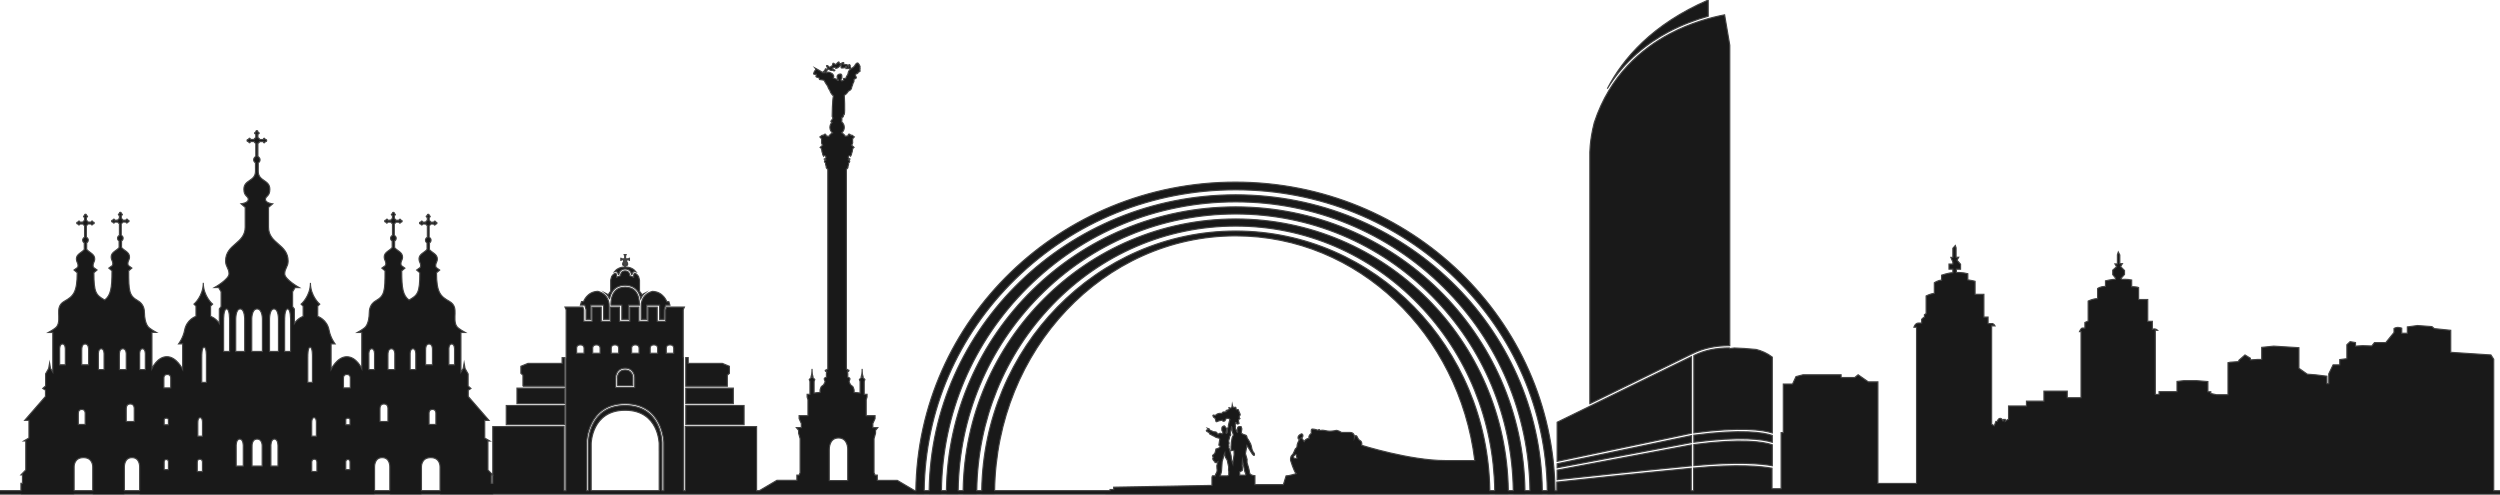<?xml version="1.0" encoding="UTF-8"?>
<svg id="Layer_1" xmlns="http://www.w3.org/2000/svg" version="1.1" viewBox="0 0 1091.91 216">
  <!-- Generator: Adobe Illustrator 29.5.0, SVG Export Plug-In . SVG Version: 2.1.0 Build 137)  -->
  <defs>
    <style>
      .st0 {
        fill: #191919;
        stroke: #444;
        stroke-miterlimit: 10;
        stroke-width: .5px;
      }
    </style>
  </defs>
  <path class="st0" d="M738.79,189.21l-58.69,12.29v-17.08c11.56-5.64,49.64-24.24,58.69-28.66v33.44h0ZM738.79,190.26l-58.69,12.29v1.75l58.69-11.01v-3.03ZM694.39,176.32c16.54-8.07,39.23-19.16,44.69-21.82,5.2-2.54,10.09-3.51,16.43-3.54V19.75l-2.26-13.28c-5.65,1.07-14.76,3.41-24.17,8.42-11.72,6.24-25.92,17.81-32.77,38.66-2.15,8.33-1.93,13.98-1.93,13.98v108.77h0ZM738.79,194.33l-58.69,11.01v4.16c9.5-1.02,35.99-3.86,58.69-6.03v-9.14h0ZM774.08,190.17c-3.89-1.29-13.28-2.83-34.27-.09v3.06c20.41-2.65,29.98-1.31,34.27.03v-2.99h0ZM755.51,151.96c-6.1.02-10.72.94-15.7,3.32v33.77c20.41-2.65,29.98-1.31,34.27.03v-33.1c-2.2-1.71-4.65-2.75-7.04-3.36-3.59-.35-6.71-.57-9.51-.64-1.26.12-2.02.28-2.02.28v-.31ZM728.64,13.98c6.25-3.32,12.36-5.49,17.45-6.89V0c-24.38,10.58-37.26,25.56-44.08,38.74,7.53-12.34,17.78-20.04,26.63-24.76ZM739.81,203.38c19.42-1.82,29.7-.8,34.27.03v-9.15c-3.89-1.29-13.28-2.82-34.27-.09v9.21ZM317.69,163.86l.9-.81v-3.07l-3.06-1.26h-14.95v-2.53h-1.07v12.51h18.17v-4.84ZM320.3,169.51h-20.78v6.78h20.78v-6.78ZM269.69,168.44h6.71v-3.65c0-.12-.14-3.18-3.35-3.18s-3.35,3.06-3.36,3.19v3.64ZM324.99,177.11h-25.46v8.37h25.46v-8.37ZM255.99,135.29v4.19h2.02v-6.22h5.6v6.22h2.43v-5.8c0-.08-.03-.42-.03-.93-.1-.92-.44-2.4-1.58-3.64-.82-.88-1.93-1.5-3.29-1.87-4.78.13-6.27,4.5-6.27,4.5h-.9l-.46,1.51h1.89l.6,2.03h0ZM246.57,169.51h-20.78v6.78h20.78v-6.78ZM246.57,177.11h-25.46v8.37h25.46v-8.37ZM228.4,168.7h18.17v-12.51h-1.07v2.53h-14.94l-3.06,1.26v3.07l.9.81v4.84h0ZM273.05,139.49h1.46v-6.22h4.72c0-.15.02-.33.03-.54-.02-1.34-.27-3.87-1.79-5.57-1.04-1.16-2.53-1.74-4.42-1.74s-3.38.59-4.42,1.75c-1.53,1.7-1.78,4.22-1.79,5.55.02.21.03.39.03.55h4.72v6.22h1.46ZM280.08,132.74c0,.51-.02.86-.03.95v5.8h2.43v-6.22h5.61v6.22h2.02l.02-4.31.58-1.91h1.89l-.46-1.51h-.9s-1.49-4.37-6.27-4.5c-1.37.36-2.48.99-3.3,1.88-1.13,1.22-1.48,2.69-1.57,3.6h0ZM270.09,119.91l.2-.08c.14-.93.83-2.33,2.76-2.33s2.63,1.4,2.76,2.33l.2.08c.12-.64.46-1.32,1.22-1.32.18,0,.35.03.52.09-.91-1.1-2.31-2.01-4.51-2.07v-.71s.9.34.9-.56-.45-.56-.45-1.42c0,0-.29.7-.18.95.11.25.14.68-.27.68v-2.1h1.21s.47.16.47.5v-1.4c0,.34-.47.5-.47.5h-1.21v-1.4s.16-.47.5-.47h-1.4c.34,0,.5.47.5.47v1.4h-1.21s-.47-.16-.47-.5v1.4c0-.34.47-.5.47-.5h1.21v2.1c-.4,0-.39-.43-.27-.68.11-.25-.18-.95-.18-.95,0,.85-.45.51-.45,1.42s.9.56.9.56v.71c-2.19.06-3.6.97-4.51,2.07.17-.05.34-.09.52-.09.76,0,1.11.68,1.22,1.32ZM266.24,130.45c.25-1.28.76-2.7,1.77-3.83,1.21-1.34,2.89-2.01,5.03-2.01s3.82.68,5.03,2.01c1.02,1.13,1.53,2.55,1.77,3.83.27-.62.65-1.26,1.2-1.86.21-.23.44-.44.68-.64-.83.4-1.32.83-1.32.83,0,0-.63-1.17-1.08-1.54v-4.78s-.07-.73-.41-1.67c-.47-.71-1.08-1.39-1.7-1.39-.39,0-.47.87-.47,1.08v.6l-1.73-.67v-.27c-.02-.18-.15-1.82-1.99-1.82s-1.98,1.75-1.98,1.82v.27l-1.73.67v-.59c0-.22-.09-1.09-.47-1.09-.63,0-1.24.68-1.7,1.38-.35.95-.41,1.68-.41,1.68v4.78c-.45.36-1.08,1.54-1.08,1.54,0,0-.48-.43-1.32-.83.24.2.47.41.68.64.55.6.93,1.24,1.2,1.86h0ZM1145.95,215.9h-56.71v.02h-349.43v-.02h-1.02v.02h-58.69v-.02h-.78v.03h-3.51v-.03h-2.16v.03h-5.4v-.03h-2.16v.03h-5.13v-.03h-2.16v.03h-5.94v-.03h-2.16v.03h-167.87v-.03h-48.42v.03h-5.67v-.03h-2.16v.03h-5.94v-.03h-2.16v.03h-5.13v-.03h-2.16v.03h-5.4v-.03h-2.16v.03h-3.51v-.03h-184.67v.1h-23.24v-.1h-8.11v.1h-13.82v-.1h-6.67v.1H61v-.1h-6.67v.1h-13.82v-.1h-8.11v.1H9.15v-.1h-63.2v-1.62H9.14v-3.19h.67v-3.67h-.67l2.11-2.17v-12.66h-.83l2.22-1.3v-7.7h-1.86l9.08-10.44v-2.73l-1.19-.77,1.24-1.09v-5.27l1.34-2.37.41-2.37.41,2.37.98,1.6v-17.31h-1.91s2.88-1.55,3.66-2.58c1.19-1.55.83-4.29.83-5.78s-.18-3.77,2.47-5.27c3.81-2.17,5.62-3.67,5.62-12.46l-1.39-1.19,1.34-.98s.41-.05.41-1.09-.72-1.5-.72-2.79c0-2.13,2.35-2.73,3.45-4.09,0-2.55-.02-2.95-.02-2.95,0,0-.68-.27-.68-1.15s.83-1.29.83-1.29v-5.09s-.51-.16-.67-.67h-1.38c-.07.28-.22.47-.39.47s-.31-.2-.39-.47h-.26c-.14,0-.32-.13-.32-.43s.18-.4.31-.4h.27c.07-.3.22-.5.39-.5s.32.21.39.5h1.33c.16-.51.71-.68.71-.68v-1.39c-.28-.07-.47-.22-.47-.39s.2-.31.47-.39v-.27c0-.13.13-.32.43-.32s.4.19.4.31v.27c.3.07.5.22.5.39s-.21.32-.5.39v1.36s.55.21.71.71h1.33c.07-.3.22-.5.39-.5s.32.21.39.5h.26c.13,0,.31.1.31.4s-.18.43-.32.43h-.27c-.07.28-.22.47-.39.47s-.31-.2-.39-.47h-1.38c-.16.51-.67.67-.67.67v5.09s.83.41.83,1.29-.68,1.15-.68,1.15c0,0-.02.39-.02,2.86,1.08,1.42,3.52,2,3.52,4.18,0,1.3-.72,1.75-.72,2.79s.41,1.09.41,1.09l1.34.98-1.39,1.19c0,8.79.92,9.74,4.73,11.92,2.65-2.08,3.17-5.11,3.17-12.74l-1.39-1.19,1.34-.98s.41-.05.41-1.09-.72-1.5-.72-2.79c0-2.15,2.38-2.74,3.48-4.12,0-2.53-.02-2.92-.02-2.92,0,0-.68-.27-.68-1.15s.83-1.29.83-1.29v-5.09s-.51-.16-.67-.67h-1.38c-.07.28-.22.47-.38.47s-.31-.2-.39-.47h-.26c-.14,0-.32-.13-.32-.43s.18-.4.31-.4h.26c.07-.3.22-.5.39-.5s.32.21.39.5h1.33c.16-.51.71-.69.71-.69v-1.39c-.28-.07-.47-.22-.47-.39s.2-.31.47-.39v-.27c0-.14.13-.32.43-.32s.4.18.4.31v.27c.3.07.5.22.5.39s-.21.32-.5.39v1.36s.55.21.71.71h1.33c.07-.3.22-.5.39-.5s.32.21.39.5h.26c.13,0,.31.1.31.4s-.18.43-.32.43h-.26c-.07.28-.22.47-.39.47s-.31-.2-.39-.47h-1.38c-.16.51-.67.67-.67.67v5.09s.83.41.83,1.29-.68,1.15-.68,1.15c0,0-.02.39-.02,2.89,1.08,1.4,3.49,1.99,3.49,4.15,0,1.29-.72,1.75-.72,2.79s.41,1.09.41,1.09l1.34.98-1.39,1.19c0,8.79.14,10.85,3.96,13.02,2.66,1.51,2.94,4.03,2.94,5.53s.33,4.24,1.51,5.79c.79,1.03,3.66,2.58,3.66,2.58h-1.91v15.76s2.31-5.17,6.53-5.17,6.86,5.5,6.86,5.5v-11.09h-1.75s1.98-2.54,2.63-6c.88-4.7,4.96-6.04,4.96-6.04v-4.44l-.88-.88s4.07-3.46,4.07-9.3c0,5.84,4.07,9.3,4.07,9.3l-.88.88v4.44s2.29.76,3.81,3.11v-6.32l.78-1.03v-6.51l-1.09-1.81h-1.81s6.35-3.56,6.35-5.99-1.49-3.1-1.49-5.58c0-7.49,8.56-7.55,8.56-14.83v-8.63l-1.81-1.55s3.15-.31,3.15-1.92-1.91-1.24-1.91-4.44c0-4.29,5.07-3.36,5.07-7.91,0-3.19-.02-3.67-.02-3.67,0,0-.77-.31-.77-1.3s.93-1.45.93-1.45v-5.74s-.57-.18-.75-.75h-1.56c-.09.31-.24.54-.43.54s-.35-.23-.43-.54h-.3c-.15,0-.36-.14-.36-.47s.21-.45.35-.45h.3c.08-.33.25-.56.44-.56s.36.23.44.56h1.5c.18-.57.8-.77.8-.77v-1.56c-.31-.09-.54-.24-.54-.43s.22-.35.54-.43v-.3c0-.15.15-.36.47-.36s.45.21.45.35v.31c.33.08.56.25.56.44s-.23.36-.56.44v1.53s.62.23.8.8h1.5c.08-.33.25-.56.44-.56s.36.23.44.56h.3c.15,0,.35.11.35.45s-.21.47-.36.47h-.3c-.09.31-.24.54-.43.54s-.35-.23-.43-.54h-1.56c-.18.57-.75.75-.75.75v5.74s.93.47.93,1.45-.77,1.3-.77,1.3c0,0-.02.47-.02,3.67,0,4.55,5.07,3.62,5.07,7.91,0,3.2-1.91,2.84-1.91,4.44s3.15,1.92,3.15,1.92l-1.81,1.55v8.63c0,7.29,8.56,7.34,8.56,14.83,0,2.48-1.49,3.15-1.49,5.58s6.34,5.99,6.34,5.99h-1.81l-1.08,1.81v6.51l.78,1.03v6.32c1.52-2.36,3.81-3.11,3.81-3.11v-4.44l-.88-.88s4.07-3.46,4.07-9.3c0,5.84,4.07,9.3,4.07,9.3l-.88.88v4.44s4.07,1.34,4.96,6.04c.64,3.46,2.63,6,2.63,6h-1.75v11.09s2.63-5.5,6.86-5.5,6.53,5.17,6.53,5.17v-15.76h-1.91s2.88-1.55,3.66-2.58c1.19-1.55,1.51-4.29,1.51-5.79s.29-4.02,2.94-5.53c3.81-2.17,3.96-4.24,3.96-13.02l-1.39-1.19,1.34-.98s.41-.05.41-1.09-.72-1.5-.72-2.79c0-2.16,2.41-2.74,3.49-4.15,0-2.5-.02-2.89-.02-2.89,0,0-.68-.27-.68-1.15s.83-1.29.83-1.29v-5.09s-.51-.16-.67-.67h-1.38c-.07.28-.22.47-.39.47s-.3-.2-.38-.47h-.26c-.13,0-.32-.13-.32-.43s.19-.4.31-.4h.26c.07-.3.22-.5.39-.5s.32.21.39.5h1.33c.16-.51.71-.71.71-.71v-1.36c-.3-.07-.5-.22-.5-.39s.21-.32.5-.39v-.27c0-.13.1-.31.4-.31s.43.18.43.32v.27c.28.07.47.22.47.39s-.2.31-.47.39v1.39s.55.18.71.69h1.33c.07-.3.22-.5.39-.5s.32.21.39.5h.26c.13,0,.31.1.31.4s-.18.43-.32.43h-.26c-.07.28-.22.47-.39.47s-.31-.2-.39-.47h-1.38c-.16.51-.67.67-.67.67v5.09s.83.41.83,1.29-.68,1.15-.68,1.15c0,0-.02.39-.02,2.92,1.1,1.38,3.48,1.97,3.48,4.12,0,1.29-.72,1.75-.72,2.79s.41,1.09.41,1.09l1.34.98-1.39,1.19c0,7.64.52,10.66,3.17,12.74,3.82-2.17,4.73-3.13,4.73-11.92l-1.39-1.19,1.34-.98s.41-.05.41-1.09-.72-1.5-.72-2.79c0-2.18,2.45-2.75,3.52-4.18,0-2.47-.02-2.86-.02-2.86,0,0-.68-.27-.68-1.15s.83-1.29.83-1.29v-5.09s-.51-.16-.67-.67h-1.38c-.07.28-.22.47-.39.47s-.31-.2-.39-.47h-.26c-.13,0-.32-.13-.32-.43s.18-.4.31-.4h.26c.07-.3.22-.5.39-.5s.32.21.39.5h1.33c.16-.51.71-.71.71-.71v-1.36c-.3-.07-.5-.22-.5-.39s.21-.32.5-.39v-.27c0-.13.1-.31.4-.31s.43.19.43.32v.27c.28.07.47.22.47.39s-.2.31-.47.39v1.39s.55.19.71.68h1.33c.07-.3.22-.5.39-.5s.32.21.39.5h.26c.13,0,.3.1.3.4s-.18.43-.32.43h-.26c-.07.28-.22.47-.39.47s-.3-.2-.38-.47h-1.38c-.16.51-.67.67-.67.67v5.09s.83.41.83,1.29-.68,1.15-.68,1.15c0,0-.02.4-.02,2.95,1.11,1.36,3.45,1.96,3.45,4.09,0,1.3-.72,1.75-.72,2.79s.41,1.09.41,1.09l1.34.98-1.39,1.19c0,8.79,1.81,10.28,5.62,12.46,2.65,1.51,2.47,3.77,2.47,5.27s-.36,4.24.83,5.78c.79,1.03,3.66,2.58,3.66,2.58h-1.91v17.31l.98-1.6.41-2.37.41,2.37,1.34,2.37v5.27l1.24,1.09-1.19.77v2.73l9.07,10.44h-1.86v7.7l2.22,1.3h-.83v12.66l2.11,2.17h-.67v3.67h.67v-24.8h31.13v27.99h.81v-58.08h.11v-20.92l-.52-1.19h7.83l.38,1.28v4.95h3.65v-6.22h3.98v6.22h4.05v-6.22h3.92v6.22h4.54v-6.22h3.92v6.22h4.05v-6.22h3.98v6.22h3.65v-4.95l.39-1.28h7.83l-.52,1.19v20.92h.1v58.08h.81v-27.99h31.14v27.99h1.21l7.64-4.51h8.74v-2.29h.97l.45-1.05v-14.85l-.67-2.39v-1.27l-.97-1.19h2.16v-1.79l-.97-2.16v-1.27h3.87v-6.94l-.37-1.19v-1.19h1.24v-5.6l-.3-.85.96-1.04c-.11-.07-.18-.19-.18-.34,0-.12.06-.23.14-.31.29-.61.29-2.98.29-2.98,0,0,0,2.36.29,2.98.08.08.14.18.14.31,0,.14-.08.26-.18.34l.96,1.04-.3.85v5.05s1.64-.27,2.61-.27v-1.12s.37-1.25.59-1.49c.23-.25,1.09-.55,1.25-1.34,0,0,.32-.37.32-.77s-.35-.75-.35-1.22,1.02-.8,1.02-.8c0,0-.27-1.62.12-2.16,0,0-.75-.3-.75-.67s.55-.12.55-.12c0,0,.07-.47.62-.47v-87.29s-.72-.5-.72-.94v-.45s-.35-.75-.25-1.14c.1-.39-.5-.45-.5-.89s.55-.7.55-.7l-.59-.35s.75-.39.75-.8-.7-1.09-1.09-.45c0,0-.5-.8-.45-1.3,0,0-.3-.6-.3-1.14s-.39-1.3-.7-1.44l1.04-.94s-.64-.75-.45-1.54v-1.25l-.75-.8,1-.75h.59s.3-.5.7-.5.5.8.5.8l1.19.15s.2-.7,1.44-1.44c.03-.02.06-.02.1-.04-.69-.57-1.14-1.43-1.14-2.4,0-.85.35-1.62.89-2.19-.25-.1-.47-.23-.47-.4,0-.37.86-.97.86-1.42s-.3-.78-.3-.78c0,0,.07-7.31.56-8.96,0,0-1.16-.89-1.57-2.42,0,0-.71-.82-.93-1.83,0,0-1.19-1.64-1.57-2.57,0,0-1.34-.34-2.01-.37,0,0-.15-.67-.3-.75-.15-.07-1.27-.3-1.27-.45s.18-1.01.18-1.01c0,0-1.23,0-1.23-.19s.37-1.27.78-1.64c.41-.37-.07-.93-.07-.93,0,0,2.83,1.53,3.13,1.87,0,0,.64-.37.93-.67.3-.3.37-.93.48-.93s.45.3.45.3l.37-.23s0-.37-.11-.75c-.11-.37-.6-.67-.11-.71.48-.04.52.3.75.48.23.19.52.3.52.3l1.16-.79s.04-1.12.41-1.01c.37.11.59.48.71.48h.48s.89-1.05,1.12-1.05.23.41.23.41v.3l.71.04s.93-.56,1.19-.48c.26.07-.18.64-.18.64l.82.23.75.07.45.23.23.56s.18-.82.34-.86c.15-.04.48.41.48.41v.64l.23.45.18.37s1.3-.78,1.6-1.38c.3-.6.78-1.19,1.23-1.16.45.04,1.16,1.57,1.12,1.79s-.33.45,0,.78c0,0-.34.52,0,.97,0,0-.56.52-.93.56,0,0,.11.52-.56.64-.67.11-.67.52-.67.52,0,0,.63,1.12.48,1.3-.15.19-1.04.6-1.04.6,0,0-.04.41.04.67.08.26-.37.78-.52,1.27-.15.49-.11.71-.3.97-.18.26-.26.82-.26.97s-.52,1.05-1.34,1.23c0,0-.78,1.34-1.82,1.87,0,0,.39,6.94-.02,8.43,0,0-.39-.04-.39.19s.04.37-.04.67c-.07.3-.63.37-.63.37,0,.21.09,1.14-.04,1.96.67.57,1.11,1.42,1.11,2.37s-.45,1.83-1.14,2.4c.03.02.06.02.1.04,1.24.75,1.44,1.44,1.44,1.44l1.19-.15s.1-.8.5-.8.7.5.7.5h.59l1,.75-.75.8v1.25c.2.8-.45,1.54-.45,1.54l1.04.94c-.3.15-.7.89-.7,1.44s-.3,1.14-.3,1.14c.05.5-.45,1.3-.45,1.3-.39-.64-1.09.05-1.09.45s.75.8.75.8l-.6.35s.55.25.55.7-.6.5-.5.89c.1.4-.25,1.14-.25,1.14v.45c0,.45-.72.94-.72.94v87.29c.55,0,.62.48.62.48,0,0,.55-.25.55.12s-.75.67-.75.67c.4.55.13,2.17.13,2.17,0,0,1.02.32,1.02.8s-.35.82-.35,1.22.32.77.32.77c.15.8,1.02,1.09,1.24,1.34.22.25.59,1.49.59,1.49v1.12c.97,0,2.61.27,2.61.27v-5.05l-.3-.85.96-1.04c-.11-.07-.19-.19-.19-.34,0-.12.06-.23.14-.3.29-.61.29-2.98.29-2.98,0,0,0,2.37.29,2.98.08.08.14.18.14.3,0,.15-.08.27-.18.34l.96,1.04-.3.85v5.6h1.24v1.19l-.37,1.19v6.95h3.87v1.27l-.97,2.16v1.79h2.16l-.97,1.19v1.27l-.67,2.39v14.85l.45,1.05h.97v2.29h8.74l7.64,4.51h.45c.91-74.58,63.05-134.78,139.59-134.78s138.67,60.19,139.59,134.78h.8v-3.75c9.39-1.01,35.93-3.85,58.69-6.03v9.78h1.02v-9.88c19.55-1.83,29.87-.74,34.27.06v8.96h3.96v-24.49h.95v-21.24h4.05l1.49-3.24,3.11-.81h16.61v1.22h5.94l1.49-1.22,4.46,3.11h4.18v44.37h16.87v-68.24h-1.15s.54-1.83,1.96-1.83h1.42v-1.62s.61-.74,1.21-.95v-1.08l.74-.47v-7.71s1.82-.95,3.58-1.15v-4.6s1.62-1.15,3.17-1.15v-2.17s3.11-1.08,4.93-1.08v-1.55h-1.69v-2.23h1.69v-.95l-.88-1.96h.88v-3.99l1.08-1.21.34,1.01v4.13h1.15l-.74,1.29,1.55,1.76v2.17h-1.82v1.42s2.83-.06,4.99.54v2.7s2.02.27,3.17.61v5.68h3.85v9.95h1.82v2.84h1.62s.67-.27,1.42,1.01h-1.48v42.95l1.15.68.68-1.89h.61s.34-1.35,1.28-1.35,1.08,1.08,1.08,1.08h.34v-.61h.81v.81s.81-.74,1.42-.88v-5.82h7.83v-2.1h7.63v-4.39h10.19v2.9h6.01v-28.88h-.67s.67-1.55,1.21-1.55h1.15v-2.44l1.42-.61v-8.72s2.02-1.08,4.12-1.08v-4.39s1.01-.95,3.45-.95v-2.44s2.77-.68,4.38-.68v-.54l-1.21-1.49v-1.96l1.69-1.49-.74-1.22h1.08v-3.99l.4-1.22.67,1.29v3.79h1.15l-.81,1.29,1.72,1.72v1.72l-1.59,1.76.54.4s2.1-.2,4.18.27v2.9s2.3,0,3.03.4v5.21h3.98v9.54h2.02v3.45s1.28-.54,2.3.47h-1.01v28h1.62v-1.21h7.84v-4.47l3.03-.34h5.53l4.94.4v4.47h1.28v.74l2.5.54h4.99v-14l.95-.2,3.78-.27v-.54l2.7-2.37,2.36,1.43v.74l3.04-.2h1.89v-5.28l5.26-.54,11.01.68v9l3.64,2.57,3.58.27,5,.61v3.24h.81v-4.26l1.89-3.93h2.9v-2.3l3.11-.4v-6.09l1.42-1.35,2.36.4v1.55l3.17-.2,3.92.14,1.21-1.49h4.93l3.58-4.39v-1.76s.82-.47,1.63-.47,1.76.34,1.76.34v2.23h2.43v-2.78l4.46-.61,6.28.47,1.07.88,7.16.74v9.61l17.55,1.15,1.22,1.89v57.4h56.7v1.62l.02.02ZM360.35,31.27l-.6.48h.6v-.48ZM364.85,34.44c.15,0,.37.04.48.07.11.04.26.71.71.67.45-.04-.15-.37-.37-1.3-.23-.93.41-1.53,1.34-1.57.93-.04.67,1.34.67,1.79s-.37.27-.37.75.41.52.41.52c0,0,.45-.15.71-.3.26-.15,0,0-.04-.52-.04-.52.48-.26.71-.26s.37-.15.37-.3.48-1.05.71-1.3c.22-.26.18-.68.34-1.17.15-.51.63-1.1.86-1.22.23-.11-.56-.37-.56-.37h-1.27l.3-.38s-.15-.48-.3-.6c-.15-.11-.37.56-.37.56l-.63.15s-.59,0-.93.07c-.34.07-.3-.52-.26-1.27.04-.75,0-.26-.86.67-.86.93-.48.45-.48.45l-.97.3-.37-.52-1.04.34s-.52.3,0,.41c.52.11.41.23.41.23l.63.34c-.34.78-1.12-.23-1.12,0s-.89,0-.89,0l-.78-.56s-.34.34-.56.45c-.23.11-.3.86-.3,1.19,0,0,.48-.18.71-.24.22-.06,1.12.24,1.64.58.52.34.78,1.01.78,1.3s-.23.67-.23.67c0,0,.78.37.93.37h0ZM362.2,196.12v13.78h8.05v-13.78s.1-4.83-4.02-4.83-4.02,4.83-4.02,4.83ZM291.01,152.13v2.16h3.24v-2.16s.14-1.49-1.62-1.49-1.62,1.49-1.62,1.49h0ZM283.98,152.13v2.16h3.24v-2.16s.14-1.49-1.62-1.49-1.62,1.49-1.62,1.49h0ZM275.88,152.13v2.16h3.24v-2.16s.14-1.49-1.62-1.49-1.62,1.49-1.62,1.49h0ZM268.88,164.78v4.47h8.33v-4.47s-.15-3.98-4.16-3.98-4.16,3.94-4.16,3.99h0ZM266.97,152.13v2.16h3.24v-2.16s.14-1.49-1.62-1.49-1.62,1.49-1.62,1.49h0ZM258.87,152.13v2.16h3.24v-2.16s.14-1.49-1.62-1.49-1.62,1.49-1.62,1.49h0ZM251.85,152.13v2.16h3.24v-2.16s.14-1.49-1.62-1.49-1.62,1.49-1.62,1.49h0ZM256.17,214.28h.81v-20.96c0-.66.39-16.2,16.07-16.2s16.05,15.54,16.07,16.2v20.97h.81v-20.98c0-.17-.39-17-16.87-17s-16.87,16.83-16.87,17.01v20.97h-.02ZM287.9,196.69v-2.89s-.18-14.61-14.85-14.61-14.85,14.61-14.85,14.61v20.48h29.71v-17.59h0ZM196.05,152.62v6.71h2.47v-6.71s.09-2.37-1.24-2.37-1.24,2.37-1.24,2.37ZM188.88,178.82c-1.6,0-1.49,1.71-1.49,1.71v4.85h2.99v-4.85s.1-1.71-1.49-1.71ZM185.89,152.62v6.71h2.99v-6.71s.1-2.37-1.49-2.37-1.49,2.37-1.49,2.37ZM179.13,154.7v6.71h2.47v-6.71s.08-2.37-1.24-2.37-1.24,2.37-1.24,2.37ZM169.44,154.7v6.71h2.99v-6.71s.1-2.37-1.49-2.37-1.49,2.37-1.49,2.37ZM165.95,178.44v5.66h3.49v-5.66s.12-2-1.74-2-1.74,2-1.74,2ZM161.11,154.7v6.71h2.47v-6.71s.08-2.37-1.24-2.37-1.24,2.37-1.24,2.37ZM71.7,183.4v2.12h1.86v-2.12s.06-.75-.93-.75-.93.75-.93.75ZM71.7,201.85v3.26h1.86v-3.26s.06-1.15-.93-1.15-.93,1.15-.93,1.15ZM103.16,194.85v8.7h3.09v-8.7s.1-3.07-1.55-3.07-1.55,3.07-1.55,3.07h0ZM110.08,194.85v8.7h4.42v-8.7s.15-3.07-2.21-3.07-2.21,3.07-2.21,3.07ZM118.32,194.85v8.7h3.09v-8.7s.1-3.07-1.55-3.07-1.55,3.07-1.55,3.07h0ZM151.02,183.4v2.12h1.86v-2.12s.06-.75-.93-.75-.93.75-.93.75ZM151.02,201.85v3.26h1.86v-3.26s.06-1.15-.93-1.15-.93,1.15-.93,1.15ZM150.02,165.09v4.33h2.98v-4.33s.1-1.53-1.49-1.53-1.49,1.53-1.49,1.53h0ZM137.29,200.56c-1.21,0-1.13,1.4-1.13,1.4v3.98h2.26v-3.98s.08-1.4-1.13-1.4ZM136.15,184.52v5.99h2.03v-5.99s.06-2.11-1.01-2.11-1.01,2.11-1.01,2.11h0ZM134.43,155.65v11.36h2.03v-11.36s.07-4.01-1.01-4.01-1.01,4.01-1.01,4.01h0ZM124.32,139.78v13.73h2.59v-13.73s.09-4.84-1.29-4.84-1.29,4.84-1.29,4.84h0ZM117.72,139.78v13.73h3.9v-13.73s.13-4.84-1.95-4.84-1.95,4.84-1.95,4.84h0ZM109.96,139.78v13.73h4.65v-13.73s.15-4.84-2.33-4.84-2.33,4.84-2.33,4.84h0ZM102.96,139.78v13.73h3.9v-13.73s.13-4.84-1.95-4.84-1.95,4.84-1.95,4.84h0ZM97.67,139.78v13.73h2.59v-13.73s.09-4.84-1.29-4.84-1.29,4.84-1.29,4.84h0ZM88.12,155.65v11.36h2.03v-11.36s.06-4.01-1.01-4.01-1.01,4.01-1.01,4.01h0ZM86.4,184.52v5.99h2.03v-5.99s.06-2.11-1.01-2.11-1.01,2.11-1.01,2.11h0ZM86.16,201.97v3.98h2.26v-3.98s.08-1.4-1.13-1.4-1.13,1.4-1.13,1.4ZM71.58,165.09v4.33h2.98v-4.33s.1-1.53-1.49-1.53-1.49,1.53-1.49,1.53h0ZM61,154.7v6.71h2.47v-6.71s.08-2.37-1.24-2.37-1.24,2.37-1.24,2.37ZM55.14,178.44v5.66h3.49v-5.66s.12-2-1.74-2-1.74,2-1.74,2ZM52.15,154.7v6.71h2.99v-6.71s.11-2.37-1.49-2.37-1.49,2.37-1.49,2.37ZM42.98,154.7v6.71h2.47v-6.71s.09-2.37-1.24-2.37-1.24,2.37-1.24,2.37ZM35.7,152.62v6.71h2.99v-6.71s.1-2.37-1.49-2.37-1.49,2.37-1.49,2.37ZM34.21,180.54v4.85h2.99v-4.85s.1-1.71-1.49-1.71-1.49,1.71-1.49,1.71ZM26.06,152.62v6.71h2.47v-6.71s.09-2.37-1.24-2.37-1.24,2.37-1.24,2.37ZM40.5,214.28v-10.2s.27-4.2-4.06-4.2-4.06,4.2-4.06,4.2v10.2h8.11ZM60.99,214.28v-10.2s.22-4.2-3.33-4.2-3.33,4.2-3.33,4.2v10.2h6.67,0ZM170.26,214.28v-10.2s.23-4.2-3.33-4.2-3.33,4.2-3.33,4.2v10.2h6.67,0ZM192.2,214.28v-10.2s.27-4.2-4.06-4.2-4.06,4.2-4.06,4.2v10.2h8.11ZM537.04,190.69c-.06.34-.1,1.01-.34,1.52-.23.51.17,1.21.14,1.32-.03.1-.23.54-.15,1.08.09.54.12.61.02.78-.1.17.34.74.34,1.05s.54,2.02.61,2.39c.07.37.17.98.17,1.49s.61,2.23.61,2.23c0,0,.06-.81.14-1.08.07-.26.23-1.86.37-2.5.14-.64-.03-1.83,0-2.17.03-.34-1.15.11-1.28.11v-1.72l.14-2s.27-1.76.34-2.06c.06-.3.57-.95.54-1.18-.03-.23-.3-.98-.44-1.29-.14-.31-.14-2.4-.27-2.4s-.17,1.22-.43,1.96c-.26.74-.14,1.29,0,1.55.15.27-.42.57-.48.91ZM536.09,201.4c-.03-.48-.54-1.18-.84-1.63-.3-.44-.34-1.89-.34-1.89,0,0-.57,1.26-.57,1.72s-.51,1.63-.54,2.03c-.03.4-.23,3.24-.27,4.02-.03.78-.64,2.2-.64,2.2h3.24s.57-.27.52-.37c-.06-.1.15-1.49-.02-1.83s.06-1.29,0-1.76c-.06-.47-.51-2.03-.54-2.5h0ZM542.57,205.53l-1.12.54v1.46h2.53l.17-.27s-.47-1.29-.57-1.66c-.11-.37-.47-2.44-.47-2.44l-.48-2.17s-.19,2.27-.06,2.7c.14.43,0,1.83,0,1.83h0ZM566.26,198.9c0-.37-.4-.44-.4-.44,0,0-.23.27-.4.37-.17.1-.57.51-.57.51l.2.61.31.27s.37.03.88,0c.51-.03.07-.4,0-.71-.06-.31,0-.23,0-.61h0ZM644.11,201.04c-6.79-55.32-50.94-98.02-104.4-98.02-57.65,0-104.47,49.66-105.29,111.26h50.4v-.49h1.59v-1.01l42.93-.78v-3.59l.2-.57.1-.03c.1-.03.54-.03.78,0,.23.03.37.4.4-.2.03-.61.51-.91.67-1.55.17-.64.07-1.15.03-1.42-.03-.27-.06-1.12-.06-1.25s.44-1.69.44-1.69l-.61.37-.61-.06s-.03-.51-.14-.51-.31-.17-.31-.17c0,0-.54-.57-.54-.95s.1-.44.31-.61c.2-.17-.2.17-.34-.54-.14-.71.2-.37.37-.64.17-.27.37-.34.54-.61.17-.27.17-.61.34-1.01.17-.4.14-.81.14-.81,0,0,1.52-.48,1.72-.81.2-.34.17-.57-.2-.71-.37-.14-.14-.44-.1-1.05.03-.61.27-1.29.27-1.66s-.2-.51-.2-.51c0,0-1.18-.34-1.45-.4-.27-.07-.64-.48-.95-.54-.3-.06-1.15-.61-1.15-.61,0,0-.34-.2-.64-.31-.31-.11-.06-.51-.06-.51l-.17-.1c-.17-.1-.47-.23-.47-.23,0,0-.57-.23-.71-.48-.14-.24,0-.37,0-.37l.51-.17s.3-.03.2-.27c-.1-.23-.2-.34-.2-.34l.67.23.44.68s.23.06.74.23c.51.17.37.37,1.08.37s1.12.17,1.25.71c.14.54.61.2,1.01,0,.4-.2.27-.1.88.1.6.21.54-.14.54-.31s.03-.71-.17-.74c-.2-.03-.23-.61-.23-.61v-.78c0-.47.37-.74.78-.91.41-.17.47.03.54.14.06.1.57.81.74.91.17.1,0,.54-.03.85s-.03.34-.14.64c-.11.3-.17.64.06.64s.2-.06.34-.23c.14-.17.07-1.15.14-1.62.07-.48.4-.85.4-.98s.03-.64.03-.64c0,0,.23-.98.37-1.59.14-.61.34-.85.34-.85,0,0-.34-.57-.91-.61-.57-.03-.71.03-.71.03,0,0-.3.4-.37.61-.07.21-.23.64-.81.64s-.57-.48-.57-.48c0,0-.3.03-.67.14-.37.11-.64,0-1.38.4-.74.4-.74.03-.81-.4-.07-.43-.2-.68-.2-.68l-.06-.23s-.51-.44-.64-.47c-.14-.03-.37-.81-.37-.81,0,0,.14-.31.51-.17.37.14.44.31.95-.17.51-.47,1.35-.57,1.35-.57,0,0,.78-.03.95-.03s.37-.06.47-.37c.1-.31.71-.23.95-.23s.78-.17.88-.2c.1-.03-.23-.48-.23-.48,0,0,.57-.17,1.08-.3.51-.14,0-1.12,0-1.12,0,0,.27.44.88.4.6-.04.71-1.26.71-1.26,0,0,.2.95.71.98s.81-.2.83,0c.02.2.18.68.18.91s.47-.03.57,0c.1.03.44.03.44.31s.67,1.59.71,1.76-.06.57-.27.74c-.21.17-.14.71-.14.71l.3.44s-.57.27-.61.74c-.03.48.06.78.14.95.06.17.1.44.1.44,0,0-.4.27-.78.27s-.44-.74-.67-.71c-.23.03-.2,1.52-.2,1.52,0,0,.2.14.03.57-.17.44.44,1.29.44,1.49s.4.74.4.74c0,0,.17,0,.17-.2s-.17-.81-.17-1.01.1-.74.17-.91c.06-.17.27-.37.61-.4.34-.03.23,0,.67,0s.27.23.3.34c.03.11.24.48.24.67s-.27,1.57-.23,1.74c.03.17.61.64,1.21.78.6.14.91.34.91.34,0,0,.34.37.34.71s.27.78.51,1.05c.23.27.47.81.64,1.12.17.31.37.64.44.78.07.14.51,1.59.51,1.93s.47,1.42.61,1.62c.14.2.54.54.57.95.1,1.15-.7.5-1.42-.76-.72-1.26-1.89-2.98-1.89-2.98l-.63,3.52.72,2.53s-.09,1.26,0,1.54.99,2.98,1.08,4.24c.09,1.26,2.34,1.35,2.34,1.35v3.88h12.42l1.17-3.79c1.26,0,4.41-.99,4.41-.99-.99-.99-2.43-5.77-2.43-5.77,0,0-.27-1.54.63-2.34.9-.8,1.17-2.7,1.71-2.98.54-.27.45-.9.54-1.55.09-.65,1.08-2.5,1.08-2.5,0,0-.72.45-.72-.63s1.53-1.62,1.53-1.62c0,0,.63,0,.63.81s-.63.9-.63.9l1.17,1.63c.63-1.26,2.16-1.44,2.16-1.44-.54-1.08.99-2.16.99-2.16,0,0-.18-.99,0-1.62.18-.64,2.88.29,2.88.29.99-.8.36.35,1.35.07.99-.27,2.43.37,3.69.37s2.52-.27,2.52-.27c.81-.45,2.7.81,2.7.81h3.78c1.98,0,1.89,1.99,1.89,1.99,0,0,.27-.81.81-.54.54.27.54,1.53,1.62,2.08,1.09.55.72,2.08.72,2.08,0,0,21.07,6.67,36.54,6.67h12.87v-.05ZM652.84,214.28c-.41-30.67-12.12-59.46-33.1-81.2-21.37-22.14-49.78-34.33-80.01-34.33s-58.64,12.2-80.01,34.33c-20.98,21.74-32.7,50.52-33.1,81.2h2.16c.86-62.67,50.3-113.38,110.96-113.38s110.11,50.71,110.96,113.38h2.16-.02ZM660.94,214.28c-.42-32.09-12.98-62.2-35.49-84.94-22.9-23.13-53.35-35.87-85.73-35.87s-62.83,12.74-85.73,35.87c-22.51,22.74-35.07,52.85-35.49,84.94h2.16c.88-65.58,53.94-118.65,119.06-118.65s118.18,53.07,119.06,118.65h2.16ZM668.23,214.28c-.43-33.51-13.74-64.94-37.63-88.68-24.28-24.12-56.55-37.42-90.89-37.42s-66.61,13.28-90.89,37.42c-23.88,23.74-37.21,55.17-37.63,88.68h2.16c.9-68.48,57.23-123.93,126.35-123.93s125.45,55.44,126.35,123.93h2.18ZM675.79,214.28c-.43-34.92-14.54-67.68-39.85-92.42-25.71-25.12-59.88-38.95-96.22-38.95s-70.52,13.83-96.22,38.95c-25.31,24.74-39.42,57.5-39.85,92.42h2.16c.91-71.4,60.63-129.2,133.91-129.2s133,57.81,133.91,129.2h2.16Z"/>
</svg>